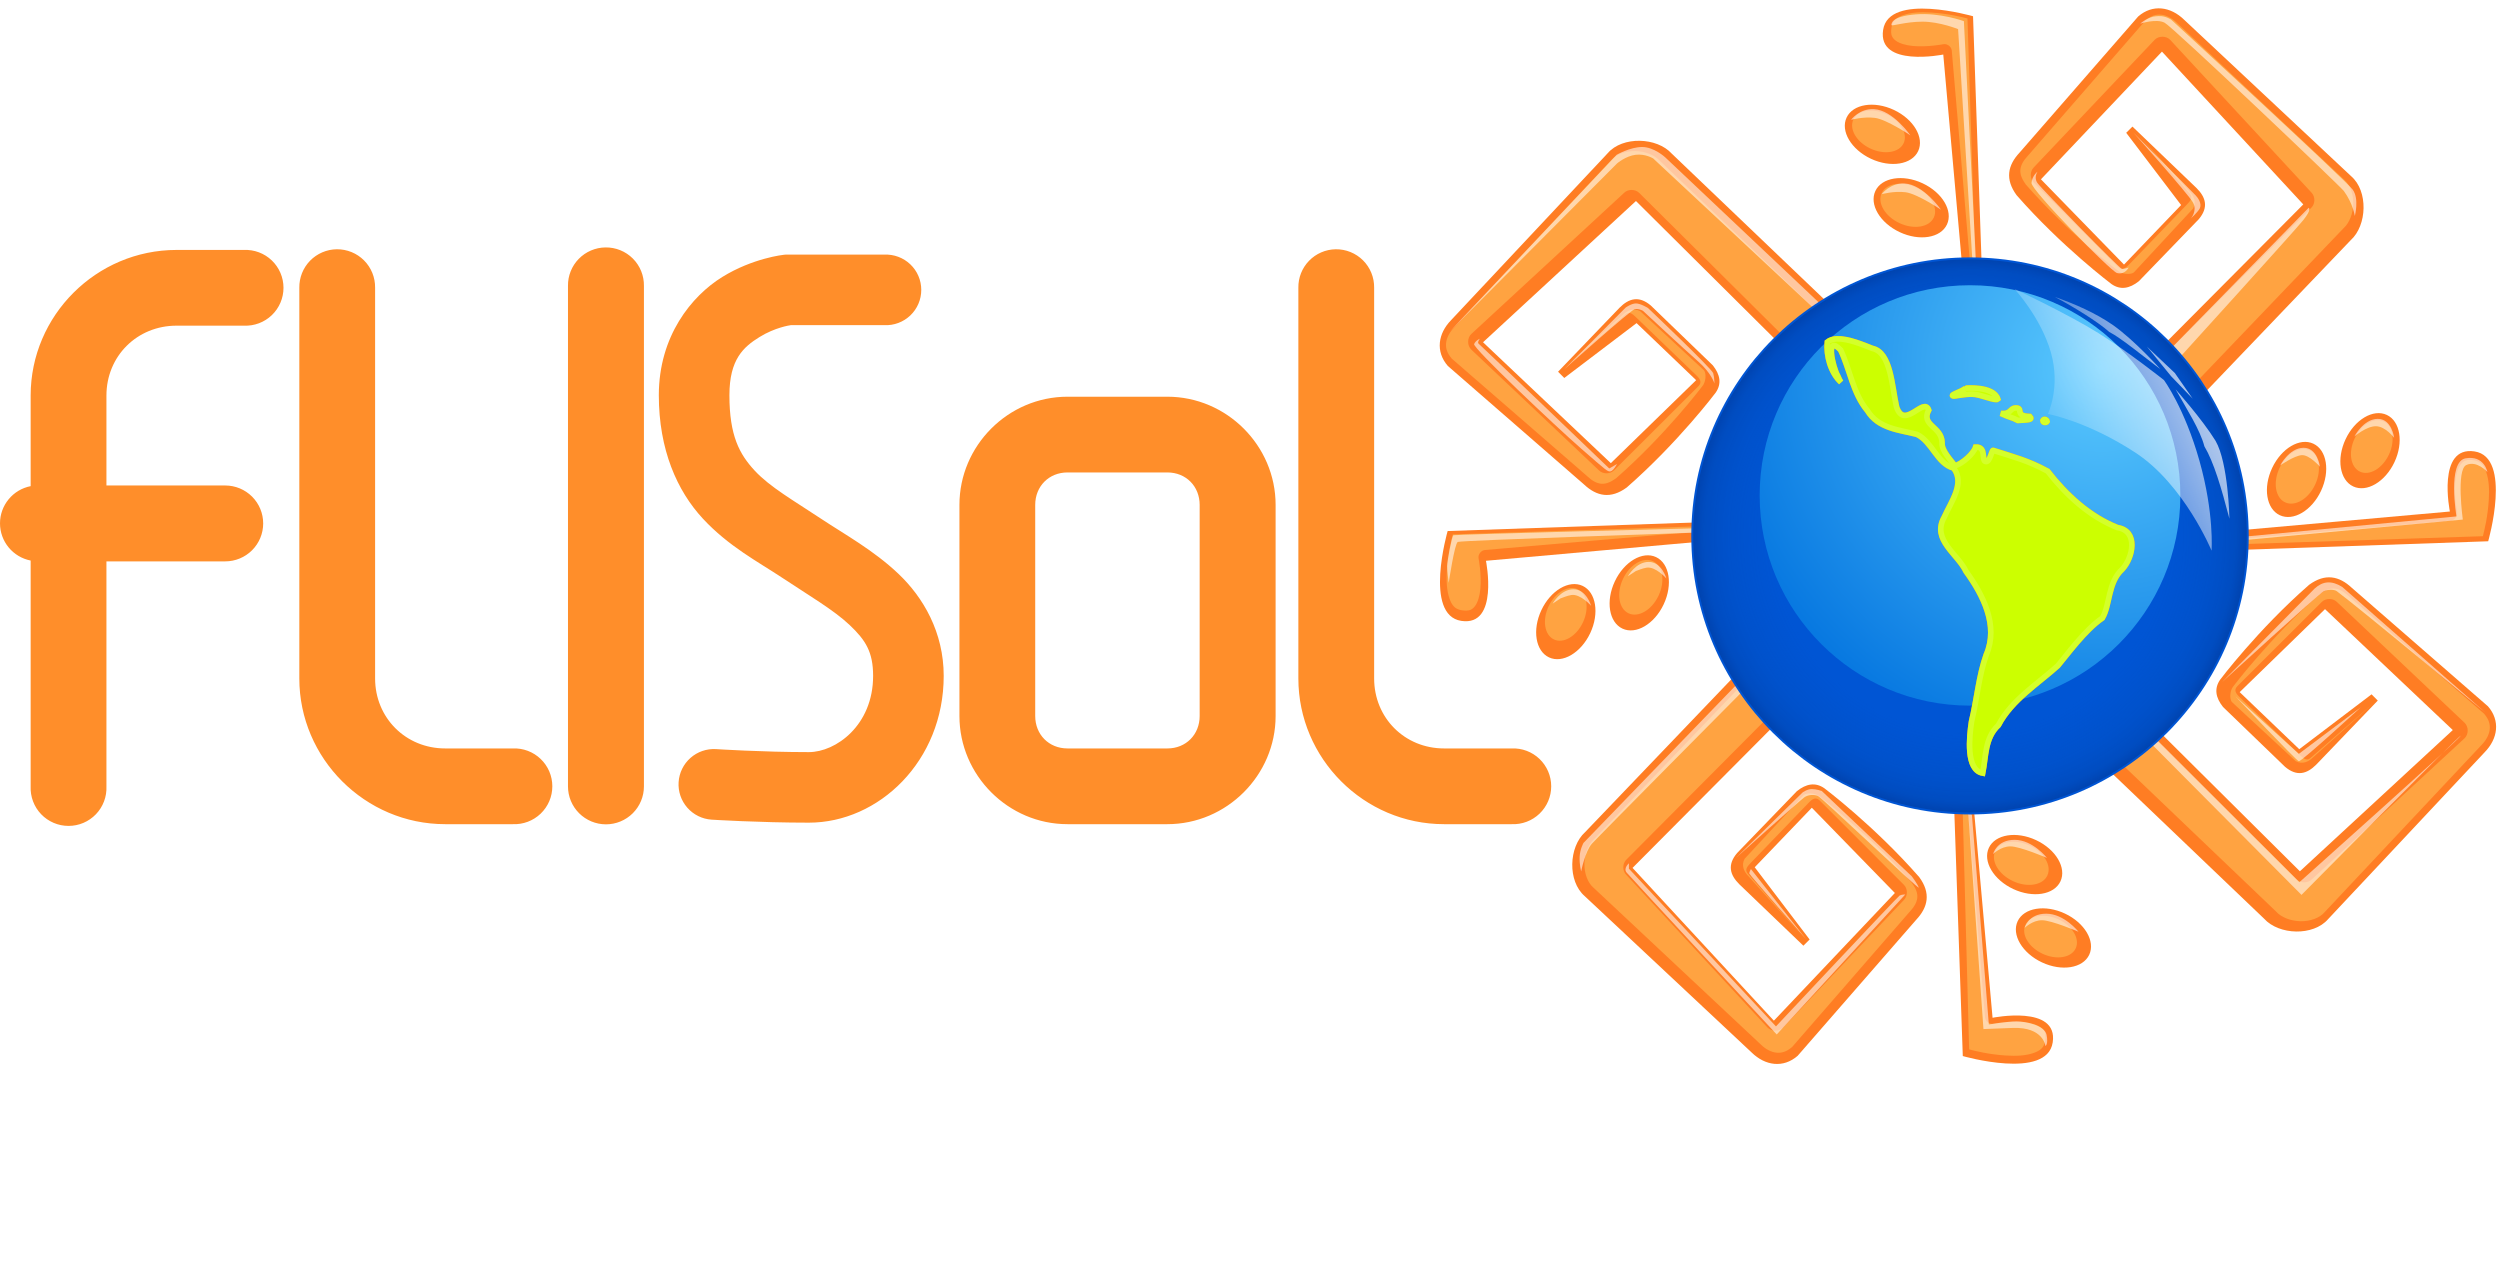 <?xml version="1.0" encoding="UTF-8"?>
<svg xmlns="http://www.w3.org/2000/svg" width="600" height="305" viewBox="0 0 600 305" fill="none">
  <path d="M455.235 110.432L392.627 48.244L355.929 82.141L386.597 111.16L407.076 91.241L392.777 77.546L375.426 90.715L373.936 89.216L388.706 73.839C390.922 71.619 393.344 70.897 396.198 73.327L411.069 87.674C412.848 89.903 413.242 92.091 411.769 94.225C411.769 94.225 402.769 106.199 390.412 117.001C386.559 119.821 383.21 119.124 380.17 116.277L347.489 87.838C344.472 84.382 345.116 80.053 348.27 76.827L385.855 36.759C389.406 32.646 397.653 32.91 401.232 36.884L466.769 99.516L455.235 110.432Z" fill="#FF7D23"></path>
  <g opacity="0.686" filter="url(#filter0_f_1445_336)">
    <path d="M347.061 82.37C346.948 83.58 347.3 84.736 348.34 85.958C348.36 85.981 348.356 86.006 348.376 86.03L380.834 114.202C380.858 114.225 380.882 114.249 380.905 114.273C382.159 115.447 383.232 115.979 384.211 116.085C385.174 116.188 386.255 115.929 387.766 114.841C387.792 114.822 387.811 114.825 387.838 114.806C399.777 104.331 408.481 92.796 408.6 92.637C409.374 91.724 409.58 89.725 408.97 88.892L393.629 74.679C391.991 73.8 390.498 74.574 389.509 75.55L374.651 88.898L390.149 75.372C391.114 74.639 391.882 75.43 392.764 76.262L407.026 89.986C408.038 90.939 408.569 91.764 407.575 92.736L387.375 112.889C386.432 113.815 384.746 113.832 383.785 112.924L353.104 83.899C352.088 82.925 352.105 81.087 353.139 80.133L389.828 46.24C390.786 45.353 392.443 45.369 393.383 46.276L454.212 106.706L461.962 99.388L398.396 38.637C398.347 38.592 398.299 38.544 398.254 38.495C397.106 37.221 394.816 36.292 392.459 36.257C390.102 36.222 387.884 37.063 386.771 38.353C386.748 38.377 386.724 38.401 386.7 38.425L349.086 78.499C349.075 78.51 349.062 78.523 349.051 78.534C347.811 79.803 347.175 81.138 347.061 82.37Z" fill="#FFB44F"></path>
  </g>
  <g opacity="0.567" filter="url(#filter1_f_1445_336)">
    <path d="M348.063 79.424L387.998 37.151C387.998 37.151 391.252 35.279 394.112 35.279C396.971 35.279 399.634 37.743 399.634 37.743L437.695 73.709L435.625 74.3L396.774 38.038C396.774 38.038 394.901 36.856 392.534 37.151C390.167 37.447 388.097 39.221 388.097 39.221L348.063 79.424Z" fill="white"></path>
  </g>
  <path d="M421.799 128.775L356.629 134.588C356.629 134.588 359.831 150.39 350.72 149.015C341.609 147.64 347.434 127.449 347.434 127.449L422.219 124.856L421.799 128.775Z" fill="#FF7D23"></path>
  <g opacity="0.686" filter="url(#filter2_f_1445_336)">
    <path d="M347.26 140.575C347.356 141.72 347.565 142.771 347.868 143.63C348.472 145.346 349.213 146.222 350.857 146.469C352.674 146.741 353.358 146.303 354.02 145.435C354.681 144.568 355.14 142.996 355.296 141.278C355.606 137.841 354.862 134.031 354.862 134.031C354.675 133.095 355.437 132.084 356.389 132.004L406.64 127.643L406.627 126.348L348.669 128.246C348.304 129.644 347.494 132.95 347.255 136.951C347.18 138.195 347.163 139.43 347.259 140.575L347.26 140.575Z" fill="#FFB44F"></path>
  </g>
  <g opacity="0.567" filter="url(#filter3_f_1445_336)">
    <path d="M408.035 126.762C408.035 126.762 349.2 128.272 348.822 128.46C348.445 128.649 347.312 134.689 347.312 135.916C347.312 137.143 347.689 139.879 347.689 139.879C347.689 139.879 349.106 130.442 349.861 130.065C350.617 129.687 408.035 127.8 408.035 127.8V126.762Z" fill="white"></path>
  </g>
  <path d="M389.391 150.868C392.63 152.387 397.06 149.776 399.286 145.036C401.512 140.297 400.691 135.223 397.452 133.704C394.213 132.185 389.782 134.795 387.556 139.535C385.33 144.275 386.152 149.349 389.391 150.868Z" fill="#FF7D23"></path>
  <path d="M371.764 157.772C375.003 159.291 379.433 156.68 381.659 151.941C383.885 147.201 383.064 142.127 379.825 140.608C376.586 139.089 372.155 141.7 369.929 146.439C367.703 151.179 368.525 156.253 371.764 157.772Z" fill="#FF7D23"></path>
  <g opacity="0.686" filter="url(#filter4_f_1445_336)">
    <path d="M390.853 147.194C393.212 148.3 396.439 146.399 398.06 142.947C399.681 139.495 399.083 135.8 396.724 134.694C394.365 133.587 391.138 135.489 389.517 138.94C387.896 142.392 388.494 146.087 390.853 147.194Z" fill="#FFB44F"></path>
  </g>
  <g opacity="0.686" filter="url(#filter5_f_1445_336)">
    <path d="M372.954 153.473C375.23 154.54 378.342 152.707 379.905 149.377C381.469 146.048 380.892 142.484 378.617 141.417C376.341 140.35 373.23 142.184 371.666 145.513C370.102 148.842 370.679 152.406 372.954 153.473Z" fill="#FFB44F"></path>
  </g>
  <path d="M489.365 146.921L551.973 209.109L588.67 175.212L558.003 146.193L537.524 166.112L551.822 179.807L569.174 166.639L570.663 168.137L555.894 183.514C553.678 185.734 551.256 186.455 548.401 184.026L533.531 169.679C531.751 167.45 531.358 165.262 532.83 163.128C532.83 163.128 541.83 151.154 554.188 140.352C558.04 137.532 561.389 138.229 564.43 141.076L597.111 169.515C600.128 172.971 599.483 177.3 596.33 180.526L558.745 220.593C555.193 224.707 546.946 224.444 543.368 220.469L477.83 157.836L489.365 146.921Z" fill="#FF7D23"></path>
  <g opacity="0.686" filter="url(#filter6_f_1445_336)">
    <path d="M597.538 174.984C597.651 173.774 597.299 172.617 596.259 171.395C596.239 171.373 596.243 171.348 596.223 171.324L563.765 143.151C563.741 143.128 563.717 143.105 563.694 143.081C562.44 141.906 561.367 141.375 560.388 141.269C559.425 141.166 558.344 141.425 556.833 142.512C556.807 142.532 556.789 142.528 556.761 142.548C544.823 153.023 536.118 164.558 535.999 164.716C535.225 165.629 535.019 167.629 535.629 168.462L550.97 182.675C552.608 183.554 554.101 182.779 555.09 181.803L569.948 168.456L554.45 181.981C553.485 182.715 552.717 181.923 551.835 181.091L537.573 167.367C536.561 166.415 536.03 165.589 537.024 164.618L557.224 144.465C558.167 143.538 559.853 143.522 560.815 144.43L591.495 173.455C592.511 174.428 592.494 176.267 591.46 177.221L554.771 211.113C553.813 212.001 552.156 211.984 551.216 211.078L490.387 150.647L482.637 157.965L546.203 218.716C546.252 218.762 546.3 218.809 546.345 218.858C547.493 220.133 549.784 221.061 552.14 221.097C554.497 221.132 556.715 220.29 557.828 219C557.851 218.977 557.875 218.953 557.899 218.929L595.513 178.855C595.524 178.843 595.537 178.831 595.548 178.819C596.788 177.551 597.424 176.215 597.538 174.984Z" fill="#FFB44F"></path>
  </g>
  <path d="M522.799 128.579L587.969 122.765C587.969 122.765 584.767 106.964 593.879 108.339C602.99 109.714 597.165 129.905 597.165 129.905L522.379 132.497L522.799 128.579Z" fill="#FF7D23"></path>
  <g opacity="0.686" filter="url(#filter7_f_1445_336)">
    <path d="M597.301 116.361C597.205 115.216 596.996 114.164 596.693 113.306C596.089 111.589 595.348 110.713 593.704 110.467C591.887 110.194 591.203 110.632 590.541 111.5C589.88 112.368 589.421 113.94 589.265 115.658C588.955 119.094 589.699 122.905 589.699 122.905C589.886 123.841 589.124 124.852 588.172 124.932L537.921 129.293L537.934 130.588L595.892 128.69C596.257 127.291 597.067 123.985 597.306 119.984C597.381 118.741 597.398 117.506 597.303 116.361L597.301 116.361Z" fill="#FFB44F"></path>
  </g>
  <g opacity="0.567" filter="url(#filter8_f_1445_336)">
    <path d="M538.111 128.847L589.558 123.939C589.558 123.939 587.284 110.749 591.768 109.992C596.252 109.234 596.973 113.289 596.973 113.289C596.973 113.289 594.427 110.401 591.897 111.617C589.447 112.795 591.073 124.696 591.073 124.696L538.191 129.659L538.111 128.847Z" fill="white"></path>
  </g>
  <path d="M555.208 106.484C551.969 104.965 547.538 107.576 545.312 112.315C543.086 117.055 543.908 122.129 547.147 123.648C550.386 125.167 554.816 122.556 557.042 117.816C559.268 113.077 558.447 108.003 555.208 106.484Z" fill="#FF7D23"></path>
  <path d="M572.836 99.582C569.597 98.062 565.166 100.673 562.94 105.413C560.714 110.153 561.536 115.226 564.775 116.745C568.014 118.265 572.444 115.654 574.67 110.914C576.896 106.174 576.075 101.101 572.836 99.582Z" fill="#FF7D23"></path>
  <g opacity="0.686" filter="url(#filter9_f_1445_336)">
    <path d="M554.297 108.06C551.938 106.954 548.711 108.855 547.09 112.307C545.469 115.759 546.067 119.454 548.426 120.56C550.785 121.667 554.011 119.765 555.633 116.313C557.254 112.862 556.656 109.166 554.297 108.06Z" fill="#FFB44F"></path>
  </g>
  <g opacity="0.686" filter="url(#filter10_f_1445_336)">
    <path d="M572.059 101.142C569.784 100.075 566.672 101.909 565.108 105.238C563.545 108.567 564.121 112.131 566.397 113.198C568.672 114.265 571.784 112.431 573.347 109.102C574.911 105.773 574.334 102.209 572.059 101.142Z" fill="#FFB44F"></path>
  </g>
  <path d="M454.042 145.729L391.811 208.293L425.731 244.965L454.771 214.318L434.838 193.854L421.133 208.143L434.311 225.482L432.812 226.97L417.424 212.211C415.203 209.997 414.48 207.577 416.911 204.724L431.268 189.864C433.499 188.085 435.688 187.693 437.824 189.164C437.824 189.164 449.806 198.157 460.616 210.506C463.438 214.356 462.74 217.703 459.891 220.741L431.432 253.399C427.974 256.414 423.642 255.77 420.414 252.619L380.318 215.06C376.202 211.511 376.465 203.27 380.443 199.694L443.119 134.202L454.042 145.729Z" fill="#FF7D23"></path>
  <g opacity="0.686" filter="url(#filter11_f_1445_336)">
    <path d="M426.404 252.645C427.615 252.757 428.772 252.406 429.995 251.366C430.017 251.347 430.042 251.35 430.066 251.331L458.259 218.895C458.281 218.871 458.305 218.847 458.329 218.824C459.504 217.571 460.036 216.499 460.142 215.521C460.246 214.559 459.986 213.478 458.898 211.968C458.879 211.942 458.882 211.924 458.863 211.896C448.38 199.966 436.837 191.268 436.679 191.149C435.765 190.375 433.764 190.169 432.93 190.779L418.707 206.109C417.828 207.746 418.603 209.238 419.579 210.226L432.937 225.074L419.402 209.587C418.667 208.622 419.46 207.855 420.292 206.973L434.025 192.721C434.979 191.71 435.805 191.18 436.777 192.173L456.944 212.358C457.871 213.301 457.888 214.986 456.979 215.947L427.934 246.606C426.96 247.621 425.12 247.604 424.165 246.571L390.249 209.907C389.361 208.95 389.377 207.294 390.284 206.355L450.757 145.569L443.434 137.824L382.641 201.345C382.595 201.394 382.547 201.442 382.498 201.488C381.223 202.634 380.294 204.923 380.259 207.278C380.223 209.633 381.066 211.85 382.356 212.963C382.38 212.985 382.404 213.009 382.428 213.033L422.53 250.621C422.541 250.632 422.554 250.645 422.565 250.656C423.835 251.895 425.172 252.531 426.404 252.645Z" fill="#FFB44F"></path>
  </g>
  <path d="M472.396 179.141L478.214 244.265C478.214 244.265 494.027 241.065 492.651 250.17C491.275 259.275 471.07 253.454 471.07 253.454L468.476 178.721L472.396 179.141Z" fill="#FF7D23"></path>
  <path d="M494.507 211.527C496.027 208.29 493.414 203.863 488.671 201.638C483.928 199.414 478.851 200.234 477.331 203.471C475.81 206.708 478.423 211.135 483.166 213.36C487.909 215.584 492.986 214.764 494.507 211.527Z" fill="#FF7D23"></path>
  <path d="M501.414 229.142C502.935 225.905 500.322 221.478 495.579 219.253C490.836 217.029 485.759 217.85 484.238 221.086C482.718 224.323 485.331 228.751 490.074 230.975C494.817 233.199 499.894 232.379 501.414 229.142Z" fill="#FF7D23"></path>
  <g opacity="0.686" filter="url(#filter12_f_1445_336)">
    <path d="M491.363 210.129C492.47 207.771 490.568 204.547 487.113 202.927C483.659 201.307 479.961 201.905 478.854 204.262C477.747 206.619 479.65 209.844 483.104 211.464C486.558 213.084 490.256 212.486 491.363 210.129Z" fill="#FFB44F"></path>
  </g>
  <g opacity="0.686" filter="url(#filter13_f_1445_336)">
    <path d="M498.166 227.609C499.234 225.335 497.398 222.226 494.067 220.663C490.735 219.101 487.169 219.677 486.101 221.951C485.034 224.224 486.869 227.334 490.2 228.896C493.532 230.459 497.098 229.882 498.166 227.609Z" fill="#FFB44F"></path>
  </g>
  <path d="M490.556 111.624L552.788 49.059L518.868 12.387L489.828 43.034L509.761 63.498L523.466 49.209L510.288 31.87L511.787 30.382L527.175 45.141C529.396 47.355 530.119 49.775 527.687 52.628L513.331 67.488C511.1 69.267 508.91 69.659 506.775 68.188C506.775 68.188 494.793 59.194 483.983 46.846C481.161 42.996 481.859 39.649 484.708 36.611L513.167 3.953C516.625 0.938 520.957 1.582 524.185 4.733L564.281 42.292C568.397 45.841 568.133 54.082 564.156 57.658L501.48 123.15L490.556 111.624Z" fill="#FF7D23"></path>
  <g opacity="0.686" filter="url(#filter14_f_1445_336)">
    <path d="M518.639 3.525C517.428 3.412 516.271 3.764 515.048 4.804C515.025 4.823 515 4.82 514.976 4.839L486.784 37.275C486.761 37.299 486.737 37.323 486.713 37.346C485.538 38.599 485.006 39.671 484.9 40.649C484.797 41.611 485.056 42.692 486.145 44.202C486.164 44.228 486.16 44.246 486.18 44.274C496.662 56.204 508.206 64.902 508.364 65.021C509.278 65.795 511.279 66.001 512.112 65.391L526.335 50.061C527.215 48.424 526.44 46.932 525.463 45.944L512.106 31.096L525.641 46.583C526.375 47.548 525.583 48.315 524.75 49.197L511.017 63.449C510.064 64.46 509.237 64.99 508.265 63.997L488.098 43.812C487.171 42.869 487.155 41.184 488.063 40.223L517.109 9.564C518.083 8.549 519.923 8.566 520.877 9.599L554.794 46.263C555.682 47.22 555.665 48.876 554.758 49.815L494.285 110.601L501.608 118.346L562.402 54.824C562.447 54.776 562.495 54.728 562.544 54.682C563.819 53.536 564.749 51.246 564.784 48.892C564.819 46.537 563.977 44.32 562.686 43.207C562.662 43.184 562.638 43.161 562.615 43.137L522.512 5.549C522.501 5.538 522.488 5.525 522.477 5.514C521.208 4.275 519.871 3.639 518.639 3.525Z" fill="#FFB44F"></path>
  </g>
  <path d="M472.203 78.212L466.385 13.088C466.385 13.088 450.572 16.287 451.948 7.182C453.324 -1.923 473.529 3.898 473.529 3.898L476.124 78.632L472.203 78.212Z" fill="#FF7D23"></path>
  <g opacity="0.686" filter="url(#filter15_f_1445_336)">
    <path d="M459.856 3.012C458.71 3.107 457.658 3.315 456.799 3.616C455.08 4.219 454.203 4.958 453.954 6.6C453.68 8.416 454.118 9.101 454.986 9.762C455.853 10.424 457.426 10.884 459.145 11.041C462.583 11.355 466.397 10.615 466.397 10.615C467.334 10.43 468.345 11.191 468.424 12.143L472.739 62.363L474.035 62.352L472.193 4.431C470.793 4.066 467.486 3.253 463.482 3.01C462.238 2.934 461.002 2.916 459.856 3.01V3.012Z" fill="#FFB44F"></path>
  </g>
  <path d="M450.092 45.827C448.572 49.064 451.185 53.491 455.928 55.715C460.671 57.94 465.748 57.119 467.268 53.882C468.789 50.645 466.176 46.218 461.433 43.994C456.69 41.769 451.613 42.59 450.092 45.827Z" fill="#FF7D23"></path>
  <g opacity="0.567" filter="url(#filter16_f_1445_336)">
    <path d="M469.943 6.99L473.342 62.108L474.198 62.155L471.334 5.081C471.334 5.081 465.614 2.982 459.778 3.449C453.942 3.915 453.942 5.665 453.942 6.015C453.942 6.365 457.327 5.198 461.413 5.198C465.498 5.198 469.943 6.99 469.943 6.99Z" fill="white"></path>
  </g>
  <path d="M443.184 28.211C441.664 31.448 444.277 35.875 449.02 38.099C453.763 40.324 458.84 39.503 460.36 36.266C461.88 33.029 459.268 28.602 454.525 26.378C449.782 24.153 444.704 24.974 443.184 28.211Z" fill="#FF7D23"></path>
  <g opacity="0.567" filter="url(#filter17_f_1445_336)">
    <path d="M518.059 3.863C517.828 3.879 517.001 3.924 516.763 3.99C514.859 4.518 513.67 5.676 513.67 5.676C513.67 5.676 517.5 4.396 519.51 5.453C521.52 6.51 561.582 44.587 562.534 45.856C564.73 48.86 565.153 51.836 565.153 51.836C565.153 51.836 566.254 47.756 564.667 45.536C563.081 43.316 521.081 4.716 521.081 4.716C521.081 4.716 519.679 3.752 518.059 3.863ZM511.98 31.787C511.98 31.787 525.286 46.648 526.344 48.657C527.402 50.666 525.798 52.433 525.798 52.433C525.798 52.433 527.536 50.861 527.962 49.984C528.497 48.885 527.512 47.45 526.983 46.922C526.454 46.393 511.98 31.787 511.98 31.787ZM489.014 41.202C489.014 41.202 487.701 42.17 487.56 43.904C487.42 45.638 506.469 64.987 508.056 65.516C510.003 66.044 510.874 64.205 510.874 64.205C510.874 64.205 509.815 64.558 509.287 64.558C508.758 64.558 489.931 45.288 488.979 43.914C488.027 42.539 489.014 41.202 489.014 41.202ZM554.073 49.87L521.294 83.372L522.752 86.214C522.752 86.214 550.677 55.462 552.793 52.819C554.909 50.176 554.073 49.87 554.073 49.87Z" fill="white"></path>
  </g>
  <g opacity="0.686" filter="url(#filter18_f_1445_336)">
    <path d="M451.609 46.336C450.502 48.694 452.405 51.918 455.859 53.538C459.313 55.158 463.011 54.56 464.118 52.203C465.225 49.846 463.322 46.621 459.868 45.001C456.414 43.381 452.716 43.979 451.609 46.336Z" fill="#FFB44F"></path>
  </g>
  <g opacity="0.567" filter="url(#filter19_f_1445_336)">
    <path d="M451.608 46.605C451.608 46.605 453.589 43.859 457.094 44.039C461.646 44.272 465.848 50.337 465.848 50.337C465.848 50.337 460.129 46.488 457.328 46.138C454.526 45.788 451.608 46.605 451.608 46.605Z" fill="white"></path>
  </g>
  <g opacity="0.686" filter="url(#filter20_f_1445_336)">
    <path d="M444.806 28.709C443.739 30.983 445.574 34.093 448.905 35.655C452.237 37.218 455.803 36.641 456.871 34.368C457.939 32.094 456.104 28.984 452.772 27.422C449.441 25.859 445.874 26.436 444.806 28.709Z" fill="#FFB44F"></path>
  </g>
  <g opacity="0.567" filter="url(#filter21_f_1445_336)">
    <path d="M444.255 28.758C444.255 28.758 446.237 26.012 449.741 26.192C454.293 26.425 458.495 32.49 458.495 32.49C458.495 32.49 452.776 28.642 449.975 28.292C447.173 27.942 444.255 28.758 444.255 28.758Z" fill="white"></path>
  </g>
  <g opacity="0.567" filter="url(#filter22_f_1445_336)">
    <path d="M417.084 163.984L380.037 202.298C380.037 202.298 379.205 203.775 379.113 205.622C379.021 207.468 379.482 209.13 379.482 209.13C379.482 209.13 380.406 204.329 382.069 202.483C383.732 200.636 418.377 165.739 418.377 165.739L417.084 163.984Z" fill="white"></path>
  </g>
  <g opacity="0.567" filter="url(#filter23_f_1445_336)">
    <path d="M517.211 177.117L551.85 211.732C551.85 211.732 589.914 177.751 590.549 176.61C591.183 175.469 552.357 214.775 552.357 214.775L515.688 177.878L517.211 177.117Z" fill="white"></path>
  </g>
  <g opacity="0.567" filter="url(#filter24_f_1445_336)">
    <path d="M565.055 104.755C565.055 104.755 567.202 100.59 570.612 100.527C574.022 100.464 574.591 105.071 574.591 105.071C574.591 105.071 572.516 102.322 570.233 102.294C567.951 102.267 565.055 104.755 565.055 104.755Z" fill="white"></path>
  </g>
  <g opacity="0.567" filter="url(#filter25_f_1445_336)">
    <path d="M547.246 111.697C547.246 111.697 549.393 107.531 552.803 107.468C556.213 107.406 556.781 112.012 556.781 112.012C556.781 112.012 554.255 109.109 552.424 109.235C550.593 109.362 547.246 111.697 547.246 111.697Z" fill="white"></path>
  </g>
  <g opacity="0.567" filter="url(#filter26_f_1445_336)">
    <path d="M533.324 163.678L555.529 141.236C557.48 139.452 559.592 139.273 562.126 140.855L596.511 171.032C596.511 171.032 566.835 146.408 560.835 141.89C560.277 141.47 558.73 141.386 557.647 141.927C556.564 142.467 533.324 163.678 533.324 163.678Z" fill="white"></path>
  </g>
  <g opacity="0.567" filter="url(#filter27_f_1445_336)">
    <path d="M536.497 167.102L551.722 180.922L566.568 169.764C566.568 169.764 552.357 182.824 551.722 182.697C551.088 182.57 536.497 167.102 536.497 167.102Z" fill="white"></path>
  </g>
  <g opacity="0.686" filter="url(#filter28_f_1445_336)">
    <path d="M484.925 253.331C486.071 253.242 487.124 253.039 487.985 252.742C489.706 252.148 490.587 251.412 490.843 249.771C491.126 247.957 490.692 247.27 489.827 246.605C488.963 245.939 487.392 245.471 485.674 245.306C482.237 244.976 478.419 245.698 478.419 245.698C477.482 245.879 476.475 245.112 476.4 244.16L472.324 193.92L471.029 193.925L472.595 251.853C473.992 252.226 477.296 253.054 481.298 253.316C482.542 253.398 483.778 253.422 484.925 253.333L484.925 253.331Z" fill="#FFB44F"></path>
  </g>
  <g opacity="0.567" filter="url(#filter29_f_1445_336)">
    <path d="M478.336 204.974C478.336 204.974 479.168 201.558 483.51 201.558C487.852 201.558 491.271 205.897 491.271 205.897C491.271 205.897 484.804 203.127 482.494 203.127C480.184 203.127 478.336 204.974 478.336 204.974Z" fill="white"></path>
  </g>
  <g opacity="0.567" filter="url(#filter30_f_1445_336)">
    <path d="M485.912 222.701C485.912 222.701 486.744 219.285 491.086 219.285C495.428 219.285 498.846 223.624 498.846 223.624C498.846 223.624 492.379 220.855 490.069 220.855C487.76 220.855 485.912 222.701 485.912 222.701Z" fill="white"></path>
  </g>
  <g opacity="0.567" filter="url(#filter31_f_1445_336)">
    <path d="M473.255 195.557L477.32 245.873C477.32 245.873 481.755 245.134 483.972 245.134C486.189 245.134 490.716 246.057 491.178 248.365C491.64 250.673 490.901 251.043 490.901 251.043C490.901 251.043 490.439 246.427 483.048 246.704C475.657 246.981 476.027 246.981 476.027 246.981L472.331 194.634L473.255 195.557Z" fill="white"></path>
  </g>
  <g opacity="0.567" filter="url(#filter32_f_1445_336)">
    <path d="M416.622 205.899L432.605 190.204C432.605 190.204 433.713 189.373 434.822 189.373C435.93 189.373 437.224 189.835 437.224 189.835L458.842 210.33C458.842 210.33 460.228 212.177 460.505 213.008C460.783 213.839 437.224 191.404 436.3 191.035C435.376 190.666 433.99 190.666 432.974 191.404C431.958 192.143 416.622 205.899 416.622 205.899Z" fill="white"></path>
  </g>
  <g opacity="0.567" filter="url(#filter33_f_1445_336)">
    <path d="M420.225 208.575L433.436 225.378C433.436 225.378 419.948 210.052 419.855 209.683C419.763 209.314 420.225 208.575 420.225 208.575Z" fill="white"></path>
  </g>
  <g opacity="0.567" filter="url(#filter34_f_1445_336)">
    <path d="M457.272 214.668C457.272 214.668 456.348 214.668 455.886 214.946C455.424 215.222 426.23 246.335 426.23 246.335L390.938 208.483V207.19C390.938 207.19 389.552 208.391 390.384 209.406C391.215 210.422 426.415 248.274 426.415 248.274L457.272 214.668Z" fill="white"></path>
  </g>
  <g opacity="0.567" filter="url(#filter35_f_1445_336)">
    <path d="M377.463 141.682L372.623 144.877C372.623 144.877 374.524 141.423 377.636 141.423C380.747 141.423 381.871 145.396 381.871 145.396C381.871 145.396 379.278 142.459 377.117 142.805C374.957 143.15 372.623 144.877 377.463 141.682Z" fill="white"></path>
  </g>
  <g opacity="0.567" filter="url(#filter36_f_1445_336)">
    <path d="M395.527 135.117L390.687 138.312C390.687 138.312 392.588 134.857 395.699 134.857C398.811 134.857 399.934 138.83 399.934 138.83C399.934 138.83 397.341 135.894 395.181 136.239C393.02 136.585 390.687 138.312 395.527 135.117Z" fill="white"></path>
  </g>
  <g opacity="0.567" filter="url(#filter37_f_1445_336)">
    <path d="M375.377 88.686L390.168 73.807C390.168 73.807 391.548 72.821 392.633 72.821C393.718 72.821 395.492 73.905 395.492 73.905C395.492 73.905 410.875 88.489 411.171 89.572C411.467 90.656 411.467 92.036 411.467 92.036C411.467 92.036 410.776 89.572 407.522 86.715C404.268 83.857 394.309 74.595 394.309 74.595C394.309 74.595 393.323 74.004 392.337 74.201C391.351 74.398 375.377 88.686 375.377 88.686Z" fill="white"></path>
  </g>
  <g opacity="0.567" filter="url(#filter38_f_1445_336)">
    <path d="M355.163 81.297C355.163 81.297 354.473 82.184 354.867 82.479C355.262 82.775 386.224 112.435 386.224 112.435L388.097 111.351C388.097 111.351 387.21 113.026 386.52 113.124C385.829 113.223 385.731 113.124 379.519 107.705C373.307 102.285 353.388 83.465 353.783 82.578C354.177 81.691 355.163 81.297 355.163 81.297Z" fill="white"></path>
  </g>
  <path d="M145.309 59.383C144.111 59.397 142.929 59.647 141.828 60.119C140.728 60.59 139.731 61.275 138.896 62.132C138.061 62.989 137.402 64.003 136.96 65.114C136.517 66.226 136.298 67.414 136.315 68.611V188.733C136.315 191.148 137.276 193.465 138.985 195.173C140.694 196.881 143.012 197.84 145.429 197.84C147.846 197.84 150.165 196.881 151.874 195.173C153.583 193.465 154.543 191.148 154.543 188.733V68.611C154.561 67.394 154.334 66.186 153.877 65.058C153.419 63.931 152.739 62.907 151.878 62.046C151.017 61.185 149.992 60.507 148.864 60.049C147.735 59.592 146.526 59.365 145.309 59.383ZM80.829 59.824C79.632 59.838 78.449 60.088 77.349 60.56C76.249 61.032 75.252 61.716 74.416 62.573C73.581 63.43 72.923 64.444 72.48 65.556C72.038 66.667 71.819 67.856 71.836 69.052V162.815C71.836 182.037 87.61 197.8 106.846 197.8H123.066C124.293 197.853 125.518 197.657 126.668 197.224C127.817 196.791 128.867 196.13 129.753 195.281C130.64 194.432 131.346 193.412 131.828 192.284C132.31 191.155 132.559 189.94 132.559 188.713C132.559 187.485 132.31 186.271 131.828 185.142C131.346 184.013 130.64 182.994 129.753 182.145C128.867 181.296 127.817 180.635 126.668 180.202C125.518 179.769 124.293 179.573 123.066 179.626H106.846C97.379 179.626 90.024 172.275 90.024 162.815V69.052C90.041 67.839 89.816 66.634 89.361 65.509C88.905 64.384 88.23 63.362 87.373 62.502C86.516 61.642 85.496 60.962 84.372 60.502C83.248 60.042 82.044 59.812 80.829 59.824ZM320.56 59.824C318.148 59.863 315.851 60.857 314.173 62.587C312.494 64.317 311.571 66.642 311.606 69.052V162.815C311.606 182.037 327.34 197.8 346.576 197.8H362.796C364.024 197.853 365.249 197.657 366.398 197.224C367.547 196.791 368.597 196.13 369.484 195.281C370.371 194.432 371.076 193.412 371.558 192.284C372.041 191.155 372.289 189.94 372.289 188.713C372.289 187.485 372.041 186.271 371.558 185.142C371.076 184.013 370.371 182.994 369.484 182.145C368.597 181.296 367.547 180.635 366.398 180.202C365.249 179.769 364.024 179.573 362.796 179.626H346.576C337.109 179.626 329.794 172.275 329.794 162.815V69.052C329.812 67.835 329.585 66.627 329.127 65.5C328.67 64.372 327.99 63.348 327.129 62.487C326.268 61.627 325.243 60.948 324.114 60.49C322.986 60.033 321.777 59.806 320.56 59.824ZM42.367 59.985C23.131 59.985 7.357 75.707 7.357 94.93V116.676C5.285 117.08 3.418 118.192 2.076 119.82C0.734 121.449 0 123.493 0 125.603C0 127.712 0.734 129.756 2.076 131.385C3.418 133.013 5.285 134.125 7.357 134.53V188.733C7.304 189.959 7.5 191.183 7.934 192.332C8.367 193.48 9.028 194.529 9.878 195.415C10.727 196.301 11.748 197.006 12.877 197.488C14.007 197.97 15.222 198.218 16.451 198.218C17.679 198.218 18.894 197.97 20.024 197.488C21.153 197.006 22.173 196.301 23.023 195.415C23.873 194.529 24.534 193.48 24.967 192.332C25.401 191.183 25.597 189.959 25.544 188.733V134.73H54.05C56.467 134.73 58.785 133.771 60.495 132.063C62.204 130.355 63.164 128.038 63.164 125.623C63.164 123.207 62.204 120.891 60.495 119.183C58.785 117.475 56.467 116.515 54.05 116.515H25.544V94.93C25.544 85.47 32.9 78.159 42.367 78.159H58.547C59.774 78.212 60.999 78.016 62.148 77.583C63.297 77.15 64.346 76.489 65.233 75.64C66.12 74.791 66.825 73.771 67.307 72.642C67.79 71.514 68.038 70.299 68.038 69.072C68.038 67.845 67.79 66.63 67.307 65.502C66.825 64.373 66.12 63.353 65.233 62.504C64.346 61.655 63.297 60.994 62.148 60.561C60.999 60.128 59.774 59.932 58.547 59.985H42.367ZM188.55 61.108L188.108 61.148C188.108 61.148 180.709 61.915 173.333 66.484C165.957 71.053 158.117 80.677 158.117 94.85C158.117 107.921 162.503 117.793 168.676 124.459C174.849 131.125 182 134.862 187.666 138.621C194.102 142.892 200.119 146.408 203.926 150.016C207.734 153.623 209.547 156.464 209.547 162.212C209.547 174.114 200.569 180.508 194.13 180.508C182.892 180.508 171.848 179.786 171.848 179.786C169.606 179.651 167.402 180.409 165.719 181.895C164.035 183.38 163.01 185.472 162.866 187.712C162.723 189.951 163.474 192.156 164.954 193.844C166.434 195.532 168.523 196.565 170.763 196.716C170.763 196.716 182.186 197.439 194.13 197.439C210.874 197.439 226.49 182.7 226.49 162.212C226.49 151.766 221.589 143.363 215.61 137.699C209.631 132.034 202.816 128.317 197.061 124.499C190.537 120.169 184.785 116.9 181.122 112.944C177.458 108.988 175.059 104.557 175.059 94.85C175.059 86.243 178.433 83.274 182.286 80.887C185.979 78.6 189.493 78.081 189.794 78.039H212.237C213.382 78.091 214.526 77.911 215.599 77.509C216.673 77.107 217.653 76.492 218.482 75.701C219.311 74.909 219.971 73.958 220.421 72.905C220.872 71.852 221.104 70.719 221.104 69.573C221.104 68.428 220.872 67.294 220.421 66.241C219.971 65.188 219.311 64.237 218.482 63.446C217.653 62.655 216.673 62.039 215.599 61.638C214.526 61.236 213.382 61.055 212.237 61.108H189.031L188.55 61.108ZM256.201 95.211C241.97 95.211 230.264 106.949 230.264 121.169V171.842C230.264 186.062 241.97 197.8 256.201 197.8H280.17C294.4 197.8 306.146 186.062 306.146 171.842V121.169C306.146 106.949 294.4 95.211 280.17 95.211H256.201ZM256.201 113.386H280.17C284.631 113.386 287.918 116.711 287.918 121.169V171.842C287.918 176.3 284.631 179.626 280.17 179.626H256.201C251.74 179.626 248.452 176.3 248.452 171.842V121.169C248.452 116.711 251.74 113.386 256.201 113.386Z" fill="#FF8E2A"></path>
  <path d="M472.802 191.418C507.508 191.418 535.642 163.304 535.642 128.622C535.642 93.941 507.508 65.826 472.802 65.826C438.096 65.826 409.962 93.941 409.962 128.622C409.962 163.304 438.096 191.418 472.802 191.418Z" fill="white" stroke="#0055D4" stroke-width="8.101"></path>
  <path d="M472.802 194.991C509.481 194.991 539.216 165.277 539.216 128.623C539.216 91.97 509.481 62.256 472.802 62.256C436.122 62.256 406.388 91.97 406.388 128.623C406.388 165.277 436.122 194.991 472.802 194.991Z" fill="#0055D4"></path>
  <path opacity="0.482" d="M472.802 194.991C509.481 194.991 539.216 165.277 539.216 128.623C539.216 91.97 509.481 62.256 472.802 62.256C436.122 62.256 406.388 91.97 406.388 128.623C406.388 165.277 436.122 194.991 472.802 194.991Z" fill="url(#paint0_radial_1445_336)"></path>
  <g filter="url(#filter39_f_1445_336)">
    <path d="M472.802 169.354C500.684 169.354 523.286 146.767 523.286 118.905C523.286 91.043 500.684 68.456 472.802 68.456C444.92 68.456 422.318 91.043 422.318 118.905C422.318 146.767 444.92 169.354 472.802 169.354Z" fill="url(#paint1_radial_1445_336)"></path>
  </g>
  <g filter="url(#filter40_f_1445_336)">
    <path d="M440.858 81.324C439.959 81.361 439.166 81.585 438.561 82.081C438.227 85.315 439.368 89.467 441.84 91.738C441.626 91.462 441.369 90.961 441.015 90.136C439.918 88.272 437.944 80.005 441.751 83.994C443.982 88.678 444.708 94.395 448.173 98.547C450.814 102.88 455.83 103.16 460.059 104.244C463.731 106.024 464.913 111.294 468.868 112.344C471.684 116.002 468.151 120.582 466.615 124.115C463.535 129.568 469.856 132.879 471.856 137.155C475.904 142.739 479.744 150.133 476.695 157.16C474.894 162.243 474.457 167.859 473.172 173.159C472.6 176.919 471.789 184.817 475.848 185.554C476.662 181.488 476.34 177.113 479.617 174.049C482.84 167.92 489.12 164.097 493.889 159.763C496.088 157.152 500.351 151.224 504.571 148.326C506.442 145.16 505.883 139.781 509.321 136.643C511.955 133.859 513.264 127.396 508.206 126.63C501.465 123.944 495.92 118.847 491.436 113.078C486.58 110.464 483.531 109.75 478.352 108.085C478.037 107.983 477.604 110.804 476.66 110.794C475.369 110.782 476.958 107.186 474.153 107.292C473.683 108.838 471.001 111.283 469.158 111.81C468.446 110.65 465.92 108.215 466.103 106.247C466.018 102.282 460.951 102.185 462.891 98.414C461.732 95.091 457.077 103.292 455.175 97.679C454.051 92.804 453.856 84.544 449.355 83.616C447.186 82.758 443.557 81.214 440.858 81.324ZM468.714 95.028C469.159 95.168 471.15 94.561 473.342 94.597C475.407 94.63 478.853 96.329 479.478 95.787C478.505 92.561 471.637 93.154 471.766 93.169C470.729 94.041 467.971 94.75 468.714 95.028ZM491.323 101.162C491.151 101.465 490.279 101.54 490.278 100.92C490.621 100.32 491.288 100.834 491.323 101.162ZM487.174 99.965C483.275 99.845 485.838 97.86 483.768 97.905C482.316 97.935 482.728 99.459 480.212 99.225C482.525 100.313 482.681 100.045 484.292 100.906C486.579 100.77 487.984 100.802 487.174 99.965Z" fill="#0055D4"></path>
    <path d="M440.858 81.324C439.959 81.361 439.166 81.585 438.561 82.081C438.227 85.315 439.368 89.467 441.84 91.738C441.626 91.462 441.369 90.961 441.015 90.136C439.918 88.272 437.944 80.005 441.751 83.994C443.982 88.678 444.708 94.395 448.173 98.547C450.814 102.88 455.83 103.16 460.059 104.244C463.731 106.024 464.913 111.294 468.868 112.344C471.684 116.002 468.151 120.582 466.615 124.115C463.535 129.568 469.856 132.879 471.856 137.155C475.904 142.739 479.744 150.133 476.695 157.16C474.894 162.243 474.457 167.859 473.172 173.159C472.6 176.919 471.789 184.817 475.848 185.554C476.662 181.488 476.34 177.113 479.617 174.049C482.84 167.92 489.12 164.097 493.889 159.763C496.088 157.152 500.351 151.224 504.571 148.326C506.442 145.16 505.883 139.781 509.321 136.643C511.955 133.859 513.264 127.396 508.206 126.63C501.465 123.944 495.92 118.847 491.436 113.078C486.58 110.464 483.531 109.75 478.352 108.085C478.037 107.983 477.604 110.804 476.66 110.794C475.369 110.782 476.958 107.186 474.153 107.292C473.683 108.838 471.001 111.283 469.158 111.81C468.446 110.65 465.92 108.215 466.103 106.247C466.018 102.282 460.951 102.185 462.891 98.414C461.732 95.091 457.077 103.292 455.175 97.679C454.051 92.804 453.856 84.544 449.355 83.616C447.186 82.758 443.557 81.214 440.858 81.324ZM468.714 95.028C469.159 95.168 471.15 94.561 473.342 94.597C475.407 94.63 478.853 96.329 479.478 95.787C478.505 92.561 471.637 93.154 471.766 93.169C470.729 94.041 467.971 94.75 468.714 95.028ZM491.323 101.162C491.151 101.465 490.279 101.54 490.278 100.92C490.621 100.32 491.288 100.834 491.323 101.162ZM487.174 99.965C483.275 99.845 485.838 97.86 483.768 97.905C482.316 97.935 482.728 99.459 480.212 99.225C482.525 100.313 482.681 100.045 484.292 100.906C486.579 100.77 487.984 100.802 487.174 99.965Z" stroke="#FF7D23" stroke-width="1.35"></path>
  </g>
  <path d="M440.858 81.326C439.959 81.363 439.166 81.587 438.561 82.082C438.227 85.317 439.368 89.469 441.84 91.74C441.626 91.464 441.369 90.963 441.015 90.138C439.918 88.274 437.944 80.007 441.75 83.996C443.982 88.68 444.708 94.397 448.173 98.549C450.814 102.882 455.83 103.162 460.059 104.246C463.731 106.026 464.912 111.296 468.868 112.346C471.684 116.004 468.151 120.584 466.615 124.117C463.535 129.57 469.856 132.881 471.856 137.157C475.904 142.741 479.744 150.135 476.695 157.162C474.894 162.245 474.456 167.861 473.172 173.161C472.6 176.92 471.789 184.819 475.848 185.556C476.662 181.49 476.34 177.114 479.617 174.051C482.84 167.922 489.12 164.099 493.889 159.765C496.088 157.154 500.351 151.226 504.571 148.327C506.442 145.162 505.883 139.783 509.321 136.645C511.955 133.861 513.264 127.398 508.206 126.632C501.465 123.946 495.919 118.849 491.436 113.08C486.58 110.466 483.531 109.752 478.352 108.087C478.037 107.985 477.604 110.805 476.66 110.796C475.369 110.783 476.958 107.188 474.153 107.294C473.683 108.84 471.001 111.285 469.158 111.812C468.446 110.652 465.92 108.217 466.103 106.249C466.019 102.284 460.951 102.187 462.891 98.416C461.732 95.093 457.077 103.293 455.175 97.681C454.051 92.806 453.856 84.546 449.355 83.618C447.186 82.76 443.557 81.216 440.858 81.326ZM468.714 95.031C469.159 95.17 471.15 94.564 473.342 94.598C475.407 94.632 478.853 96.33 479.478 95.789C478.505 92.562 471.637 93.156 471.766 93.171C470.729 94.043 467.971 94.752 468.714 95.031ZM491.323 101.164C491.151 101.467 490.279 101.542 490.278 100.922C490.621 100.322 491.288 100.837 491.323 101.164ZM487.174 99.967C483.275 99.847 485.838 97.862 483.768 97.907C482.316 97.938 482.728 99.461 480.212 99.227C482.525 100.315 482.681 100.047 484.292 100.907C486.579 100.772 487.984 100.805 487.174 99.967Z" fill="#CCFF00" stroke="#D4FF2A" stroke-width="1.35"></path>
  <path opacity="0.88" d="M493.138 71.25C497.59 73.599 503.55 77.265 506.18 79.637C509.209 81.233 514.157 85.351 518.484 88.596C518.484 88.596 512.499 81.85 507.114 78.015C502.803 75.041 497.939 72.956 493.138 71.25ZM515.253 83.182L521.065 90.291L526.246 95.684L521.958 89.523L515.253 83.182ZM503.717 80.004C496.462 75.456 483.464 69.331 483.464 69.331C483.464 69.331 489.819 76.187 492.21 84.574C494.601 92.962 491.49 99.348 491.49 99.348C491.49 99.348 500.974 101.085 512.516 108.647C524.213 116.31 530.774 132.152 530.774 132.152C530.774 132.152 531.443 123.259 527.863 110.58C524.283 97.9 519.345 91.219 519.345 91.219C519.345 91.219 510.972 84.552 503.717 80.004ZM522.156 93.451C524.767 98.129 528.009 103.096 529.052 107.122C531.307 110.883 533.176 117.25 535.061 124.499C535.061 124.499 534.816 111.107 531.727 105.793C528.569 100.661 522.156 93.451 522.156 93.451Z" fill="url(#paint2_linear_1445_336)"></path>
  <path d="M18.816 279.957C15.912 279.957 13.302 279.452 10.987 278.441C8.714 277.389 6.925 275.958 5.62 274.148C4.315 272.295 3.641 270.17 3.599 267.77H9.724C9.934 269.833 10.776 271.58 12.249 273.011C13.765 274.4 15.954 275.095 18.816 275.095C21.552 275.095 23.699 274.421 25.257 273.074C26.856 271.685 27.656 269.917 27.656 267.77C27.656 266.086 27.193 264.718 26.267 263.666C25.341 262.614 24.183 261.814 22.794 261.267C21.405 260.719 19.532 260.13 17.175 259.499C14.27 258.741 11.934 257.983 10.166 257.226C8.44 256.468 6.946 255.289 5.683 253.69C4.462 252.048 3.852 249.859 3.852 247.123C3.852 244.723 4.462 242.598 5.683 240.745C6.904 238.893 8.608 237.462 10.797 236.452C13.028 235.442 15.575 234.936 18.437 234.936C22.563 234.936 25.93 235.968 28.54 238.03C31.192 240.093 32.687 242.829 33.023 246.239H26.709C26.499 244.555 25.615 243.082 24.057 241.819C22.5 240.514 20.437 239.862 17.869 239.862C15.47 239.862 13.512 240.493 11.997 241.756C10.482 242.977 9.724 244.702 9.724 246.933C9.724 248.533 10.166 249.838 11.05 250.848C11.976 251.858 13.091 252.637 14.396 253.184C15.743 253.69 17.617 254.279 20.016 254.952C22.921 255.752 25.257 256.552 27.025 257.352C28.793 258.11 30.308 259.309 31.571 260.951C32.834 262.551 33.465 264.739 33.465 267.518C33.465 269.665 32.897 271.685 31.76 273.579C30.624 275.474 28.94 277.01 26.709 278.189C24.478 279.367 21.847 279.957 18.816 279.957ZM36.617 262.087C36.617 258.552 37.333 255.458 38.764 252.806C40.195 250.112 42.152 248.028 44.636 246.555C47.162 245.081 49.961 244.345 53.034 244.345C56.065 244.345 58.696 244.997 60.926 246.302C63.158 247.607 64.82 249.249 65.915 251.227V244.913H71.724V279.515H65.915V273.074C64.778 275.095 63.073 276.778 60.8 278.126C58.569 279.43 55.959 280.083 52.971 280.083C49.898 280.083 47.12 279.325 44.636 277.81C42.152 276.294 40.195 274.169 38.764 271.432C37.333 268.696 36.617 265.581 36.617 262.087ZM65.915 262.151C65.915 259.541 65.389 257.268 64.336 255.331C63.284 253.395 61.853 251.922 60.043 250.911C58.275 249.859 56.317 249.333 54.17 249.333C52.023 249.333 50.066 249.838 48.298 250.848C46.53 251.858 45.12 253.332 44.068 255.268C43.015 257.204 42.489 259.478 42.489 262.087C42.489 264.739 43.015 267.055 44.068 269.033C45.12 270.969 46.53 272.464 48.298 273.516C50.066 274.526 52.023 275.032 54.17 275.032C56.317 275.032 58.275 274.526 60.043 273.516C61.853 272.464 63.284 270.969 64.336 269.033C65.389 267.055 65.915 264.76 65.915 262.151ZM95.136 244.281C99.345 244.281 102.755 245.565 105.365 248.133C107.975 250.659 109.279 254.321 109.279 259.12V279.515H103.597V259.941C103.597 256.489 102.734 253.858 101.008 252.048C99.282 250.196 96.925 249.27 93.936 249.27C90.905 249.27 88.485 250.217 86.675 252.111C84.907 254.005 84.023 256.763 84.023 260.383V279.515H78.277V244.913H84.023V249.838C85.159 248.07 86.696 246.702 88.632 245.734C90.611 244.766 92.778 244.281 95.136 244.281ZM122.517 249.649V270.043C122.517 271.727 122.875 272.927 123.59 273.642C124.306 274.316 125.548 274.653 127.316 274.653H131.546V279.515H126.369C123.17 279.515 120.77 278.778 119.171 277.305C117.571 275.831 116.771 273.411 116.771 270.043V249.649H112.288V244.913H116.771V236.199H122.517V244.913H131.546V249.649H122.517ZM150.442 280.083C147.201 280.083 144.254 279.346 141.602 277.873C138.992 276.4 136.93 274.316 135.414 271.622C133.941 268.886 133.204 265.729 133.204 262.151C133.204 258.615 133.962 255.5 135.477 252.806C137.035 250.069 139.14 247.986 141.792 246.555C144.444 245.081 147.411 244.345 150.695 244.345C153.978 244.345 156.946 245.081 159.598 246.555C162.25 247.986 164.333 250.048 165.849 252.742C167.406 255.437 168.185 258.573 168.185 262.151C168.185 265.729 167.385 268.886 165.786 271.622C164.228 274.316 162.102 276.4 159.408 277.873C156.714 279.346 153.725 280.083 150.442 280.083ZM150.442 275.032C152.505 275.032 154.441 274.547 156.251 273.579C158.061 272.611 159.513 271.159 160.608 269.223C161.744 267.286 162.313 264.929 162.313 262.151C162.313 259.372 161.766 257.015 160.671 255.079C159.577 253.142 158.145 251.711 156.377 250.785C154.609 249.817 152.694 249.333 150.631 249.333C148.527 249.333 146.59 249.817 144.822 250.785C143.097 251.711 141.707 253.142 140.655 255.079C139.603 257.015 139.077 259.372 139.077 262.151C139.077 264.971 139.582 267.349 140.592 269.286C141.644 271.222 143.033 272.674 144.759 273.642C146.485 274.569 148.379 275.032 150.442 275.032ZM184.832 280.083C182.18 280.083 179.802 279.641 177.697 278.757C175.592 277.831 173.93 276.568 172.709 274.968C171.488 273.327 170.815 271.454 170.688 269.349H176.624C176.792 271.075 177.592 272.485 179.023 273.579C180.496 274.674 182.412 275.221 184.769 275.221C186.958 275.221 188.684 274.737 189.947 273.769C191.21 272.801 191.841 271.58 191.841 270.107C191.841 268.591 191.167 267.476 189.82 266.76C188.473 266.002 186.39 265.266 183.569 264.55C181.002 263.876 178.897 263.203 177.255 262.529C175.656 261.814 174.266 260.783 173.088 259.436C171.951 258.046 171.383 256.236 171.383 254.005C171.383 252.237 171.909 250.617 172.962 249.143C174.014 247.67 175.508 246.512 177.445 245.671C179.381 244.787 181.591 244.345 184.075 244.345C187.905 244.345 190.999 245.313 193.356 247.249C195.714 249.185 196.977 251.837 197.145 255.205H191.399C191.273 253.395 190.536 251.943 189.189 250.848C187.884 249.754 186.116 249.207 183.885 249.207C181.822 249.207 180.181 249.649 178.96 250.532C177.739 251.416 177.129 252.574 177.129 254.005C177.129 255.142 177.487 256.089 178.202 256.847C178.96 257.562 179.886 258.152 180.981 258.615C182.117 259.036 183.675 259.52 185.653 260.067C188.137 260.74 190.157 261.414 191.715 262.087C193.272 262.719 194.598 263.687 195.693 264.992C196.829 266.297 197.419 268.002 197.461 270.107C197.461 272.001 196.934 273.706 195.882 275.221C194.83 276.736 193.335 277.936 191.399 278.82C189.505 279.662 187.316 280.083 184.832 280.083Z" fill="white"></path>
  <path d="M211.355 270.864C212.786 269.728 213.439 269.201 213.313 269.286C217.438 265.876 220.679 263.077 223.036 260.888C225.436 258.699 227.456 256.405 229.098 254.005C230.74 251.606 231.561 249.27 231.561 246.997C231.561 245.271 231.161 243.924 230.361 242.955C229.561 241.987 228.361 241.503 226.762 241.503C225.162 241.503 223.899 242.114 222.973 243.334C222.089 244.513 221.647 246.197 221.647 248.386H211.229C211.313 244.808 212.071 241.819 213.502 239.42C214.975 237.02 216.891 235.252 219.248 234.116C221.647 232.979 224.299 232.411 227.204 232.411C232.213 232.411 235.98 233.695 238.506 236.262C241.074 238.83 242.358 242.177 242.358 246.302C242.358 250.806 240.821 254.995 237.748 258.867C234.676 262.698 230.761 266.444 226.004 270.107H243.052V278.883H211.355V270.864ZM244.649 255.836C244.649 248.596 246.038 242.892 248.817 238.725C251.637 234.558 256.162 232.474 262.392 232.474C268.622 232.474 273.126 234.558 275.904 238.725C278.725 242.892 280.135 248.596 280.135 255.836C280.135 263.161 278.725 268.907 275.904 273.074C273.126 277.242 268.622 279.325 262.392 279.325C256.162 279.325 251.637 277.242 248.817 273.074C246.038 268.907 244.649 263.161 244.649 255.836ZM269.527 255.836C269.527 251.585 269.064 248.323 268.138 246.049C267.212 243.734 265.297 242.577 262.392 242.577C259.488 242.577 257.572 243.734 256.646 246.049C255.72 248.323 255.257 251.585 255.257 255.836C255.257 258.699 255.425 261.077 255.762 262.971C256.099 264.824 256.772 266.339 257.783 267.518C258.835 268.654 260.372 269.223 262.392 269.223C264.413 269.223 265.928 268.654 266.938 267.518C267.991 266.339 268.685 264.824 269.022 262.971C269.359 261.077 269.527 258.699 269.527 255.836ZM282.303 270.864C283.735 269.728 284.387 269.201 284.261 269.286C288.386 265.876 291.627 263.077 293.985 260.888C296.384 258.699 298.405 256.405 300.046 254.005C301.688 251.606 302.509 249.27 302.509 246.997C302.509 245.271 302.109 243.924 301.309 242.955C300.509 241.987 299.31 241.503 297.71 241.503C296.11 241.503 294.848 242.114 293.922 243.334C293.038 244.513 292.596 246.197 292.596 248.386H282.177C282.261 244.808 283.019 241.819 284.45 239.42C285.924 237.02 287.839 235.252 290.196 234.116C292.596 232.979 295.248 232.411 298.152 232.411C303.161 232.411 306.929 233.695 309.454 236.262C312.022 238.83 313.306 242.177 313.306 246.302C313.306 250.806 311.77 254.995 308.697 258.867C305.624 262.698 301.709 266.444 296.952 270.107H314.001V278.883H282.303V270.864ZM348.052 242.829H328.352V251.543C329.194 250.617 330.373 249.859 331.888 249.27C333.404 248.68 335.045 248.386 336.813 248.386C339.97 248.386 342.58 249.101 344.643 250.532C346.748 251.964 348.284 253.816 349.252 256.089C350.22 258.362 350.704 260.825 350.704 263.477C350.704 268.402 349.315 272.316 346.537 275.221C343.759 278.083 339.844 279.515 334.793 279.515C331.425 279.515 328.5 278.946 326.016 277.81C323.532 276.631 321.617 275.011 320.27 272.948C318.923 270.885 318.186 268.507 318.06 265.813H328.605C328.857 267.118 329.468 268.212 330.436 269.096C331.404 269.938 332.73 270.359 334.414 270.359C336.392 270.359 337.866 269.728 338.834 268.465C339.802 267.202 340.286 265.518 340.286 263.413C340.286 261.351 339.781 259.772 338.771 258.678C337.76 257.583 336.287 257.036 334.351 257.036C332.919 257.036 331.741 257.394 330.815 258.11C329.889 258.783 329.278 259.688 328.984 260.825H318.565V233.358H348.052V242.829Z" fill="white"></path>
  <defs>
    <filter id="filter0_f_1445_336" x="344.993" y="34.208" width="119.017" height="83.945" filterUnits="userSpaceOnUse" color-interpolation-filters="sRGB">
      <feFlood flood-opacity="0" result="BackgroundImageFix"></feFlood>
      <feBlend mode="normal" in="SourceGraphic" in2="BackgroundImageFix" result="shape"></feBlend>
      <feGaussianBlur stdDeviation="1.024" result="effect1_foregroundBlur_1445_336"></feGaussianBlur>
    </filter>
    <filter id="filter1_f_1445_336" x="346.366" y="33.583" width="93.026" height="47.538" filterUnits="userSpaceOnUse" color-interpolation-filters="sRGB">
      <feFlood flood-opacity="0" result="BackgroundImageFix"></feFlood>
      <feBlend mode="normal" in="SourceGraphic" in2="BackgroundImageFix" result="shape"></feBlend>
      <feGaussianBlur stdDeviation="0.848" result="effect1_foregroundBlur_1445_336"></feGaussianBlur>
    </filter>
    <filter id="filter2_f_1445_336" x="345.145" y="124.3" width="63.542" height="24.296" filterUnits="userSpaceOnUse" color-interpolation-filters="sRGB">
      <feFlood flood-opacity="0" result="BackgroundImageFix"></feFlood>
      <feBlend mode="normal" in="SourceGraphic" in2="BackgroundImageFix" result="shape"></feBlend>
      <feGaussianBlur stdDeviation="1.024" result="effect1_foregroundBlur_1445_336"></feGaussianBlur>
    </filter>
    <filter id="filter3_f_1445_336" x="345.615" y="125.065" width="64.117" height="16.512" filterUnits="userSpaceOnUse" color-interpolation-filters="sRGB">
      <feFlood flood-opacity="0" result="BackgroundImageFix"></feFlood>
      <feBlend mode="normal" in="SourceGraphic" in2="BackgroundImageFix" result="shape"></feBlend>
      <feGaussianBlur stdDeviation="0.848" result="effect1_foregroundBlur_1445_336"></feGaussianBlur>
    </filter>
    <filter id="filter4_f_1445_336" x="386.836" y="132.61" width="13.905" height="16.668" filterUnits="userSpaceOnUse" color-interpolation-filters="sRGB">
      <feFlood flood-opacity="0" result="BackgroundImageFix"></feFlood>
      <feBlend mode="normal" in="SourceGraphic" in2="BackgroundImageFix" result="shape"></feBlend>
      <feGaussianBlur stdDeviation="0.885" result="effect1_foregroundBlur_1445_336"></feGaussianBlur>
    </filter>
    <filter id="filter5_f_1445_336" x="369.08" y="139.407" width="13.411" height="16.077" filterUnits="userSpaceOnUse" color-interpolation-filters="sRGB">
      <feFlood flood-opacity="0" result="BackgroundImageFix"></feFlood>
      <feBlend mode="normal" in="SourceGraphic" in2="BackgroundImageFix" result="shape"></feBlend>
      <feGaussianBlur stdDeviation="0.853" result="effect1_foregroundBlur_1445_336"></feGaussianBlur>
    </filter>
    <filter id="filter6_f_1445_336" x="480.589" y="139.201" width="119.017" height="83.945" filterUnits="userSpaceOnUse" color-interpolation-filters="sRGB">
      <feFlood flood-opacity="0" result="BackgroundImageFix"></feFlood>
      <feBlend mode="normal" in="SourceGraphic" in2="BackgroundImageFix" result="shape"></feBlend>
      <feGaussianBlur stdDeviation="1.024" result="effect1_foregroundBlur_1445_336"></feGaussianBlur>
    </filter>
    <filter id="filter7_f_1445_336" x="535.873" y="108.339" width="63.542" height="24.296" filterUnits="userSpaceOnUse" color-interpolation-filters="sRGB">
      <feFlood flood-opacity="0" result="BackgroundImageFix"></feFlood>
      <feBlend mode="normal" in="SourceGraphic" in2="BackgroundImageFix" result="shape"></feBlend>
      <feGaussianBlur stdDeviation="1.024" result="effect1_foregroundBlur_1445_336"></feGaussianBlur>
    </filter>
    <filter id="filter8_f_1445_336" x="536.414" y="108.201" width="62.255" height="23.155" filterUnits="userSpaceOnUse" color-interpolation-filters="sRGB">
      <feFlood flood-opacity="0" result="BackgroundImageFix"></feFlood>
      <feBlend mode="normal" in="SourceGraphic" in2="BackgroundImageFix" result="shape"></feBlend>
      <feGaussianBlur stdDeviation="0.848" result="effect1_foregroundBlur_1445_336"></feGaussianBlur>
    </filter>
    <filter id="filter9_f_1445_336" x="544.409" y="105.976" width="13.905" height="16.668" filterUnits="userSpaceOnUse" color-interpolation-filters="sRGB">
      <feFlood flood-opacity="0" result="BackgroundImageFix"></feFlood>
      <feBlend mode="normal" in="SourceGraphic" in2="BackgroundImageFix" result="shape"></feBlend>
      <feGaussianBlur stdDeviation="0.885" result="effect1_foregroundBlur_1445_336"></feGaussianBlur>
    </filter>
    <filter id="filter10_f_1445_336" x="562.522" y="99.132" width="13.411" height="16.077" filterUnits="userSpaceOnUse" color-interpolation-filters="sRGB">
      <feFlood flood-opacity="0" result="BackgroundImageFix"></feFlood>
      <feBlend mode="normal" in="SourceGraphic" in2="BackgroundImageFix" result="shape"></feBlend>
      <feGaussianBlur stdDeviation="0.853" result="effect1_foregroundBlur_1445_336"></feGaussianBlur>
    </filter>
    <filter id="filter11_f_1445_336" x="378.21" y="135.776" width="84" height="118.937" filterUnits="userSpaceOnUse" color-interpolation-filters="sRGB">
      <feFlood flood-opacity="0" result="BackgroundImageFix"></feFlood>
      <feBlend mode="normal" in="SourceGraphic" in2="BackgroundImageFix" result="shape"></feBlend>
      <feGaussianBlur stdDeviation="1.024" result="effect1_foregroundBlur_1445_336"></feGaussianBlur>
    </filter>
    <filter id="filter12_f_1445_336" x="476.77" y="200.247" width="16.677" height="13.898" filterUnits="userSpaceOnUse" color-interpolation-filters="sRGB">
      <feFlood flood-opacity="0" result="BackgroundImageFix"></feFlood>
      <feBlend mode="normal" in="SourceGraphic" in2="BackgroundImageFix" result="shape"></feBlend>
      <feGaussianBlur stdDeviation="0.885" result="effect1_foregroundBlur_1445_336"></feGaussianBlur>
    </filter>
    <filter id="filter13_f_1445_336" x="484.091" y="218.078" width="16.085" height="13.404" filterUnits="userSpaceOnUse" color-interpolation-filters="sRGB">
      <feFlood flood-opacity="0" result="BackgroundImageFix"></feFlood>
      <feBlend mode="normal" in="SourceGraphic" in2="BackgroundImageFix" result="shape"></feBlend>
      <feGaussianBlur stdDeviation="0.853" result="effect1_foregroundBlur_1445_336"></feGaussianBlur>
    </filter>
    <filter id="filter14_f_1445_336" x="482.832" y="1.457" width="84" height="118.937" filterUnits="userSpaceOnUse" color-interpolation-filters="sRGB">
      <feFlood flood-opacity="0" result="BackgroundImageFix"></feFlood>
      <feBlend mode="normal" in="SourceGraphic" in2="BackgroundImageFix" result="shape"></feBlend>
      <feGaussianBlur stdDeviation="1.024" result="effect1_foregroundBlur_1445_336"></feGaussianBlur>
    </filter>
    <filter id="filter15_f_1445_336" x="451.826" y="0.899" width="24.257" height="63.512" filterUnits="userSpaceOnUse" color-interpolation-filters="sRGB">
      <feFlood flood-opacity="0" result="BackgroundImageFix"></feFlood>
      <feBlend mode="normal" in="SourceGraphic" in2="BackgroundImageFix" result="shape"></feBlend>
      <feGaussianBlur stdDeviation="1.024" result="effect1_foregroundBlur_1445_336"></feGaussianBlur>
    </filter>
    <filter id="filter16_f_1445_336" x="452.246" y="1.684" width="23.649" height="62.167" filterUnits="userSpaceOnUse" color-interpolation-filters="sRGB">
      <feFlood flood-opacity="0" result="BackgroundImageFix"></feFlood>
      <feBlend mode="normal" in="SourceGraphic" in2="BackgroundImageFix" result="shape"></feBlend>
      <feGaussianBlur stdDeviation="0.848" result="effect1_foregroundBlur_1445_336"></feGaussianBlur>
    </filter>
    <filter id="filter17_f_1445_336" x="485.863" y="2.158" width="81.359" height="85.753" filterUnits="userSpaceOnUse" color-interpolation-filters="sRGB">
      <feFlood flood-opacity="0" result="BackgroundImageFix"></feFlood>
      <feBlend mode="normal" in="SourceGraphic" in2="BackgroundImageFix" result="shape"></feBlend>
      <feGaussianBlur stdDeviation="0.848" result="effect1_foregroundBlur_1445_336"></feGaussianBlur>
    </filter>
    <filter id="filter18_f_1445_336" x="449.525" y="42.321" width="16.677" height="13.898" filterUnits="userSpaceOnUse" color-interpolation-filters="sRGB">
      <feFlood flood-opacity="0" result="BackgroundImageFix"></feFlood>
      <feBlend mode="normal" in="SourceGraphic" in2="BackgroundImageFix" result="shape"></feBlend>
      <feGaussianBlur stdDeviation="0.885" result="effect1_foregroundBlur_1445_336"></feGaussianBlur>
    </filter>
    <filter id="filter19_f_1445_336" x="449.912" y="42.334" width="17.633" height="9.7" filterUnits="userSpaceOnUse" color-interpolation-filters="sRGB">
      <feFlood flood-opacity="0" result="BackgroundImageFix"></feFlood>
      <feBlend mode="normal" in="SourceGraphic" in2="BackgroundImageFix" result="shape"></feBlend>
      <feGaussianBlur stdDeviation="0.848" result="effect1_foregroundBlur_1445_336"></feGaussianBlur>
    </filter>
    <filter id="filter20_f_1445_336" x="442.796" y="24.837" width="16.085" height="13.404" filterUnits="userSpaceOnUse" color-interpolation-filters="sRGB">
      <feFlood flood-opacity="0" result="BackgroundImageFix"></feFlood>
      <feBlend mode="normal" in="SourceGraphic" in2="BackgroundImageFix" result="shape"></feBlend>
      <feGaussianBlur stdDeviation="0.853" result="effect1_foregroundBlur_1445_336"></feGaussianBlur>
    </filter>
    <filter id="filter21_f_1445_336" x="442.559" y="24.487" width="17.633" height="9.7" filterUnits="userSpaceOnUse" color-interpolation-filters="sRGB">
      <feFlood flood-opacity="0" result="BackgroundImageFix"></feFlood>
      <feBlend mode="normal" in="SourceGraphic" in2="BackgroundImageFix" result="shape"></feBlend>
      <feGaussianBlur stdDeviation="0.848" result="effect1_foregroundBlur_1445_336"></feGaussianBlur>
    </filter>
    <filter id="filter22_f_1445_336" x="377.404" y="162.288" width="42.67" height="48.539" filterUnits="userSpaceOnUse" color-interpolation-filters="sRGB">
      <feFlood flood-opacity="0" result="BackgroundImageFix"></feFlood>
      <feBlend mode="normal" in="SourceGraphic" in2="BackgroundImageFix" result="shape"></feBlend>
      <feGaussianBlur stdDeviation="0.848" result="effect1_foregroundBlur_1445_336"></feGaussianBlur>
    </filter>
    <filter id="filter23_f_1445_336" x="513.992" y="174.889" width="78.262" height="41.582" filterUnits="userSpaceOnUse" color-interpolation-filters="sRGB">
      <feFlood flood-opacity="0" result="BackgroundImageFix"></feFlood>
      <feBlend mode="normal" in="SourceGraphic" in2="BackgroundImageFix" result="shape"></feBlend>
      <feGaussianBlur stdDeviation="0.848" result="effect1_foregroundBlur_1445_336"></feGaussianBlur>
    </filter>
    <filter id="filter24_f_1445_336" x="563.358" y="98.83" width="12.929" height="7.938" filterUnits="userSpaceOnUse" color-interpolation-filters="sRGB">
      <feFlood flood-opacity="0" result="BackgroundImageFix"></feFlood>
      <feBlend mode="normal" in="SourceGraphic" in2="BackgroundImageFix" result="shape"></feBlend>
      <feGaussianBlur stdDeviation="0.848" result="effect1_foregroundBlur_1445_336"></feGaussianBlur>
    </filter>
    <filter id="filter25_f_1445_336" x="545.549" y="105.771" width="12.929" height="7.938" filterUnits="userSpaceOnUse" color-interpolation-filters="sRGB">
      <feFlood flood-opacity="0" result="BackgroundImageFix"></feFlood>
      <feBlend mode="normal" in="SourceGraphic" in2="BackgroundImageFix" result="shape"></feBlend>
      <feGaussianBlur stdDeviation="0.848" result="effect1_foregroundBlur_1445_336"></feGaussianBlur>
    </filter>
    <filter id="filter26_f_1445_336" x="531.628" y="138.078" width="66.58" height="34.651" filterUnits="userSpaceOnUse" color-interpolation-filters="sRGB">
      <feFlood flood-opacity="0" result="BackgroundImageFix"></feFlood>
      <feBlend mode="normal" in="SourceGraphic" in2="BackgroundImageFix" result="shape"></feBlend>
      <feGaussianBlur stdDeviation="0.848" result="effect1_foregroundBlur_1445_336"></feGaussianBlur>
    </filter>
    <filter id="filter27_f_1445_336" x="534.8" y="165.405" width="33.464" height="18.99" filterUnits="userSpaceOnUse" color-interpolation-filters="sRGB">
      <feFlood flood-opacity="0" result="BackgroundImageFix"></feFlood>
      <feBlend mode="normal" in="SourceGraphic" in2="BackgroundImageFix" result="shape"></feBlend>
      <feGaussianBlur stdDeviation="0.848" result="effect1_foregroundBlur_1445_336"></feGaussianBlur>
    </filter>
    <filter id="filter28_f_1445_336" x="468.981" y="191.872" width="23.995" height="63.565" filterUnits="userSpaceOnUse" color-interpolation-filters="sRGB">
      <feFlood flood-opacity="0" result="BackgroundImageFix"></feFlood>
      <feBlend mode="normal" in="SourceGraphic" in2="BackgroundImageFix" result="shape"></feBlend>
      <feGaussianBlur stdDeviation="1.024" result="effect1_foregroundBlur_1445_336"></feGaussianBlur>
    </filter>
    <filter id="filter29_f_1445_336" x="476.64" y="199.861" width="16.328" height="7.732" filterUnits="userSpaceOnUse" color-interpolation-filters="sRGB">
      <feFlood flood-opacity="0" result="BackgroundImageFix"></feFlood>
      <feBlend mode="normal" in="SourceGraphic" in2="BackgroundImageFix" result="shape"></feBlend>
      <feGaussianBlur stdDeviation="0.848" result="effect1_foregroundBlur_1445_336"></feGaussianBlur>
    </filter>
    <filter id="filter30_f_1445_336" x="484.215" y="217.588" width="16.328" height="7.732" filterUnits="userSpaceOnUse" color-interpolation-filters="sRGB">
      <feFlood flood-opacity="0" result="BackgroundImageFix"></feFlood>
      <feBlend mode="normal" in="SourceGraphic" in2="BackgroundImageFix" result="shape"></feBlend>
      <feGaussianBlur stdDeviation="0.848" result="effect1_foregroundBlur_1445_336"></feGaussianBlur>
    </filter>
    <filter id="filter31_f_1445_336" x="470.634" y="192.937" width="22.392" height="59.803" filterUnits="userSpaceOnUse" color-interpolation-filters="sRGB">
      <feFlood flood-opacity="0" result="BackgroundImageFix"></feFlood>
      <feBlend mode="normal" in="SourceGraphic" in2="BackgroundImageFix" result="shape"></feBlend>
      <feGaussianBlur stdDeviation="0.848" result="effect1_foregroundBlur_1445_336"></feGaussianBlur>
    </filter>
    <filter id="filter32_f_1445_336" x="414.925" y="187.676" width="47.28" height="27.051" filterUnits="userSpaceOnUse" color-interpolation-filters="sRGB">
      <feFlood flood-opacity="0" result="BackgroundImageFix"></feFlood>
      <feBlend mode="normal" in="SourceGraphic" in2="BackgroundImageFix" result="shape"></feBlend>
      <feGaussianBlur stdDeviation="0.848" result="effect1_foregroundBlur_1445_336"></feGaussianBlur>
    </filter>
    <filter id="filter33_f_1445_336" x="418.147" y="206.878" width="16.986" height="20.196" filterUnits="userSpaceOnUse" color-interpolation-filters="sRGB">
      <feFlood flood-opacity="0" result="BackgroundImageFix"></feFlood>
      <feBlend mode="normal" in="SourceGraphic" in2="BackgroundImageFix" result="shape"></feBlend>
      <feGaussianBlur stdDeviation="0.848" result="effect1_foregroundBlur_1445_336"></feGaussianBlur>
    </filter>
    <filter id="filter34_f_1445_336" x="388.421" y="205.494" width="70.547" height="44.476" filterUnits="userSpaceOnUse" color-interpolation-filters="sRGB">
      <feFlood flood-opacity="0" result="BackgroundImageFix"></feFlood>
      <feBlend mode="normal" in="SourceGraphic" in2="BackgroundImageFix" result="shape"></feBlend>
      <feGaussianBlur stdDeviation="0.848" result="effect1_foregroundBlur_1445_336"></feGaussianBlur>
    </filter>
    <filter id="filter35_f_1445_336" x="370.926" y="139.726" width="12.641" height="7.366" filterUnits="userSpaceOnUse" color-interpolation-filters="sRGB">
      <feFlood flood-opacity="0" result="BackgroundImageFix"></feFlood>
      <feBlend mode="normal" in="SourceGraphic" in2="BackgroundImageFix" result="shape"></feBlend>
      <feGaussianBlur stdDeviation="0.848" result="effect1_foregroundBlur_1445_336"></feGaussianBlur>
    </filter>
    <filter id="filter36_f_1445_336" x="388.99" y="133.161" width="12.641" height="7.366" filterUnits="userSpaceOnUse" color-interpolation-filters="sRGB">
      <feFlood flood-opacity="0" result="BackgroundImageFix"></feFlood>
      <feBlend mode="normal" in="SourceGraphic" in2="BackgroundImageFix" result="shape"></feBlend>
      <feGaussianBlur stdDeviation="0.848" result="effect1_foregroundBlur_1445_336"></feGaussianBlur>
    </filter>
    <filter id="filter37_f_1445_336" x="373.68" y="71.125" width="39.483" height="22.608" filterUnits="userSpaceOnUse" color-interpolation-filters="sRGB">
      <feFlood flood-opacity="0" result="BackgroundImageFix"></feFlood>
      <feBlend mode="normal" in="SourceGraphic" in2="BackgroundImageFix" result="shape"></feBlend>
      <feGaussianBlur stdDeviation="0.848" result="effect1_foregroundBlur_1445_336"></feGaussianBlur>
    </filter>
    <filter id="filter38_f_1445_336" x="352.08" y="79.6" width="37.714" height="35.239" filterUnits="userSpaceOnUse" color-interpolation-filters="sRGB">
      <feFlood flood-opacity="0" result="BackgroundImageFix"></feFlood>
      <feBlend mode="normal" in="SourceGraphic" in2="BackgroundImageFix" result="shape"></feBlend>
      <feGaussianBlur stdDeviation="0.848" result="effect1_foregroundBlur_1445_336"></feGaussianBlur>
    </filter>
    <filter id="filter39_f_1445_336" x="408.17" y="54.308" width="129.264" height="129.193" filterUnits="userSpaceOnUse" color-interpolation-filters="sRGB">
      <feFlood flood-opacity="0" result="BackgroundImageFix"></feFlood>
      <feBlend mode="normal" in="SourceGraphic" in2="BackgroundImageFix" result="shape"></feBlend>
      <feGaussianBlur stdDeviation="7.074" result="effect1_foregroundBlur_1445_336"></feGaussianBlur>
    </filter>
    <filter id="filter40_f_1445_336" x="431.464" y="74.278" width="87.226" height="118.424" filterUnits="userSpaceOnUse" color-interpolation-filters="sRGB">
      <feFlood flood-opacity="0" result="BackgroundImageFix"></feFlood>
      <feBlend mode="normal" in="SourceGraphic" in2="BackgroundImageFix" result="shape"></feBlend>
      <feGaussianBlur stdDeviation="3.183" result="effect1_foregroundBlur_1445_336"></feGaussianBlur>
    </filter>
    <radialGradient id="paint0_radial_1445_336" cx="0" cy="0" r="1" gradientUnits="userSpaceOnUse" gradientTransform="translate(472.802 128.623) scale(66.901 66.855)">
      <stop stop-color="white" stop-opacity="0"></stop>
      <stop offset="0.704" stop-color="#0046AF" stop-opacity="0"></stop>
      <stop offset="0.868" stop-color="#0044AB" stop-opacity="0.424"></stop>
      <stop offset="0.954" stop-color="#003996" stop-opacity="0.65"></stop>
      <stop offset="1" stop-color="#002C80"></stop>
    </radialGradient>
    <radialGradient id="paint1_radial_1445_336" cx="0" cy="0" r="1" gradientUnits="userSpaceOnUse" gradientTransform="translate(504.337 88.283) scale(102.596 102.524)">
      <stop stop-color="#5BCAFF"></stop>
      <stop offset="1" stop-color="#0071DE"></stop>
    </radialGradient>
    <linearGradient id="paint2_linear_1445_336" x1="535.872" y1="85.933" x2="487.897" y2="109.27" gradientUnits="userSpaceOnUse">
      <stop stop-color="white"></stop>
      <stop offset="1" stop-color="white" stop-opacity="0"></stop>
    </linearGradient>
  </defs>
</svg>
